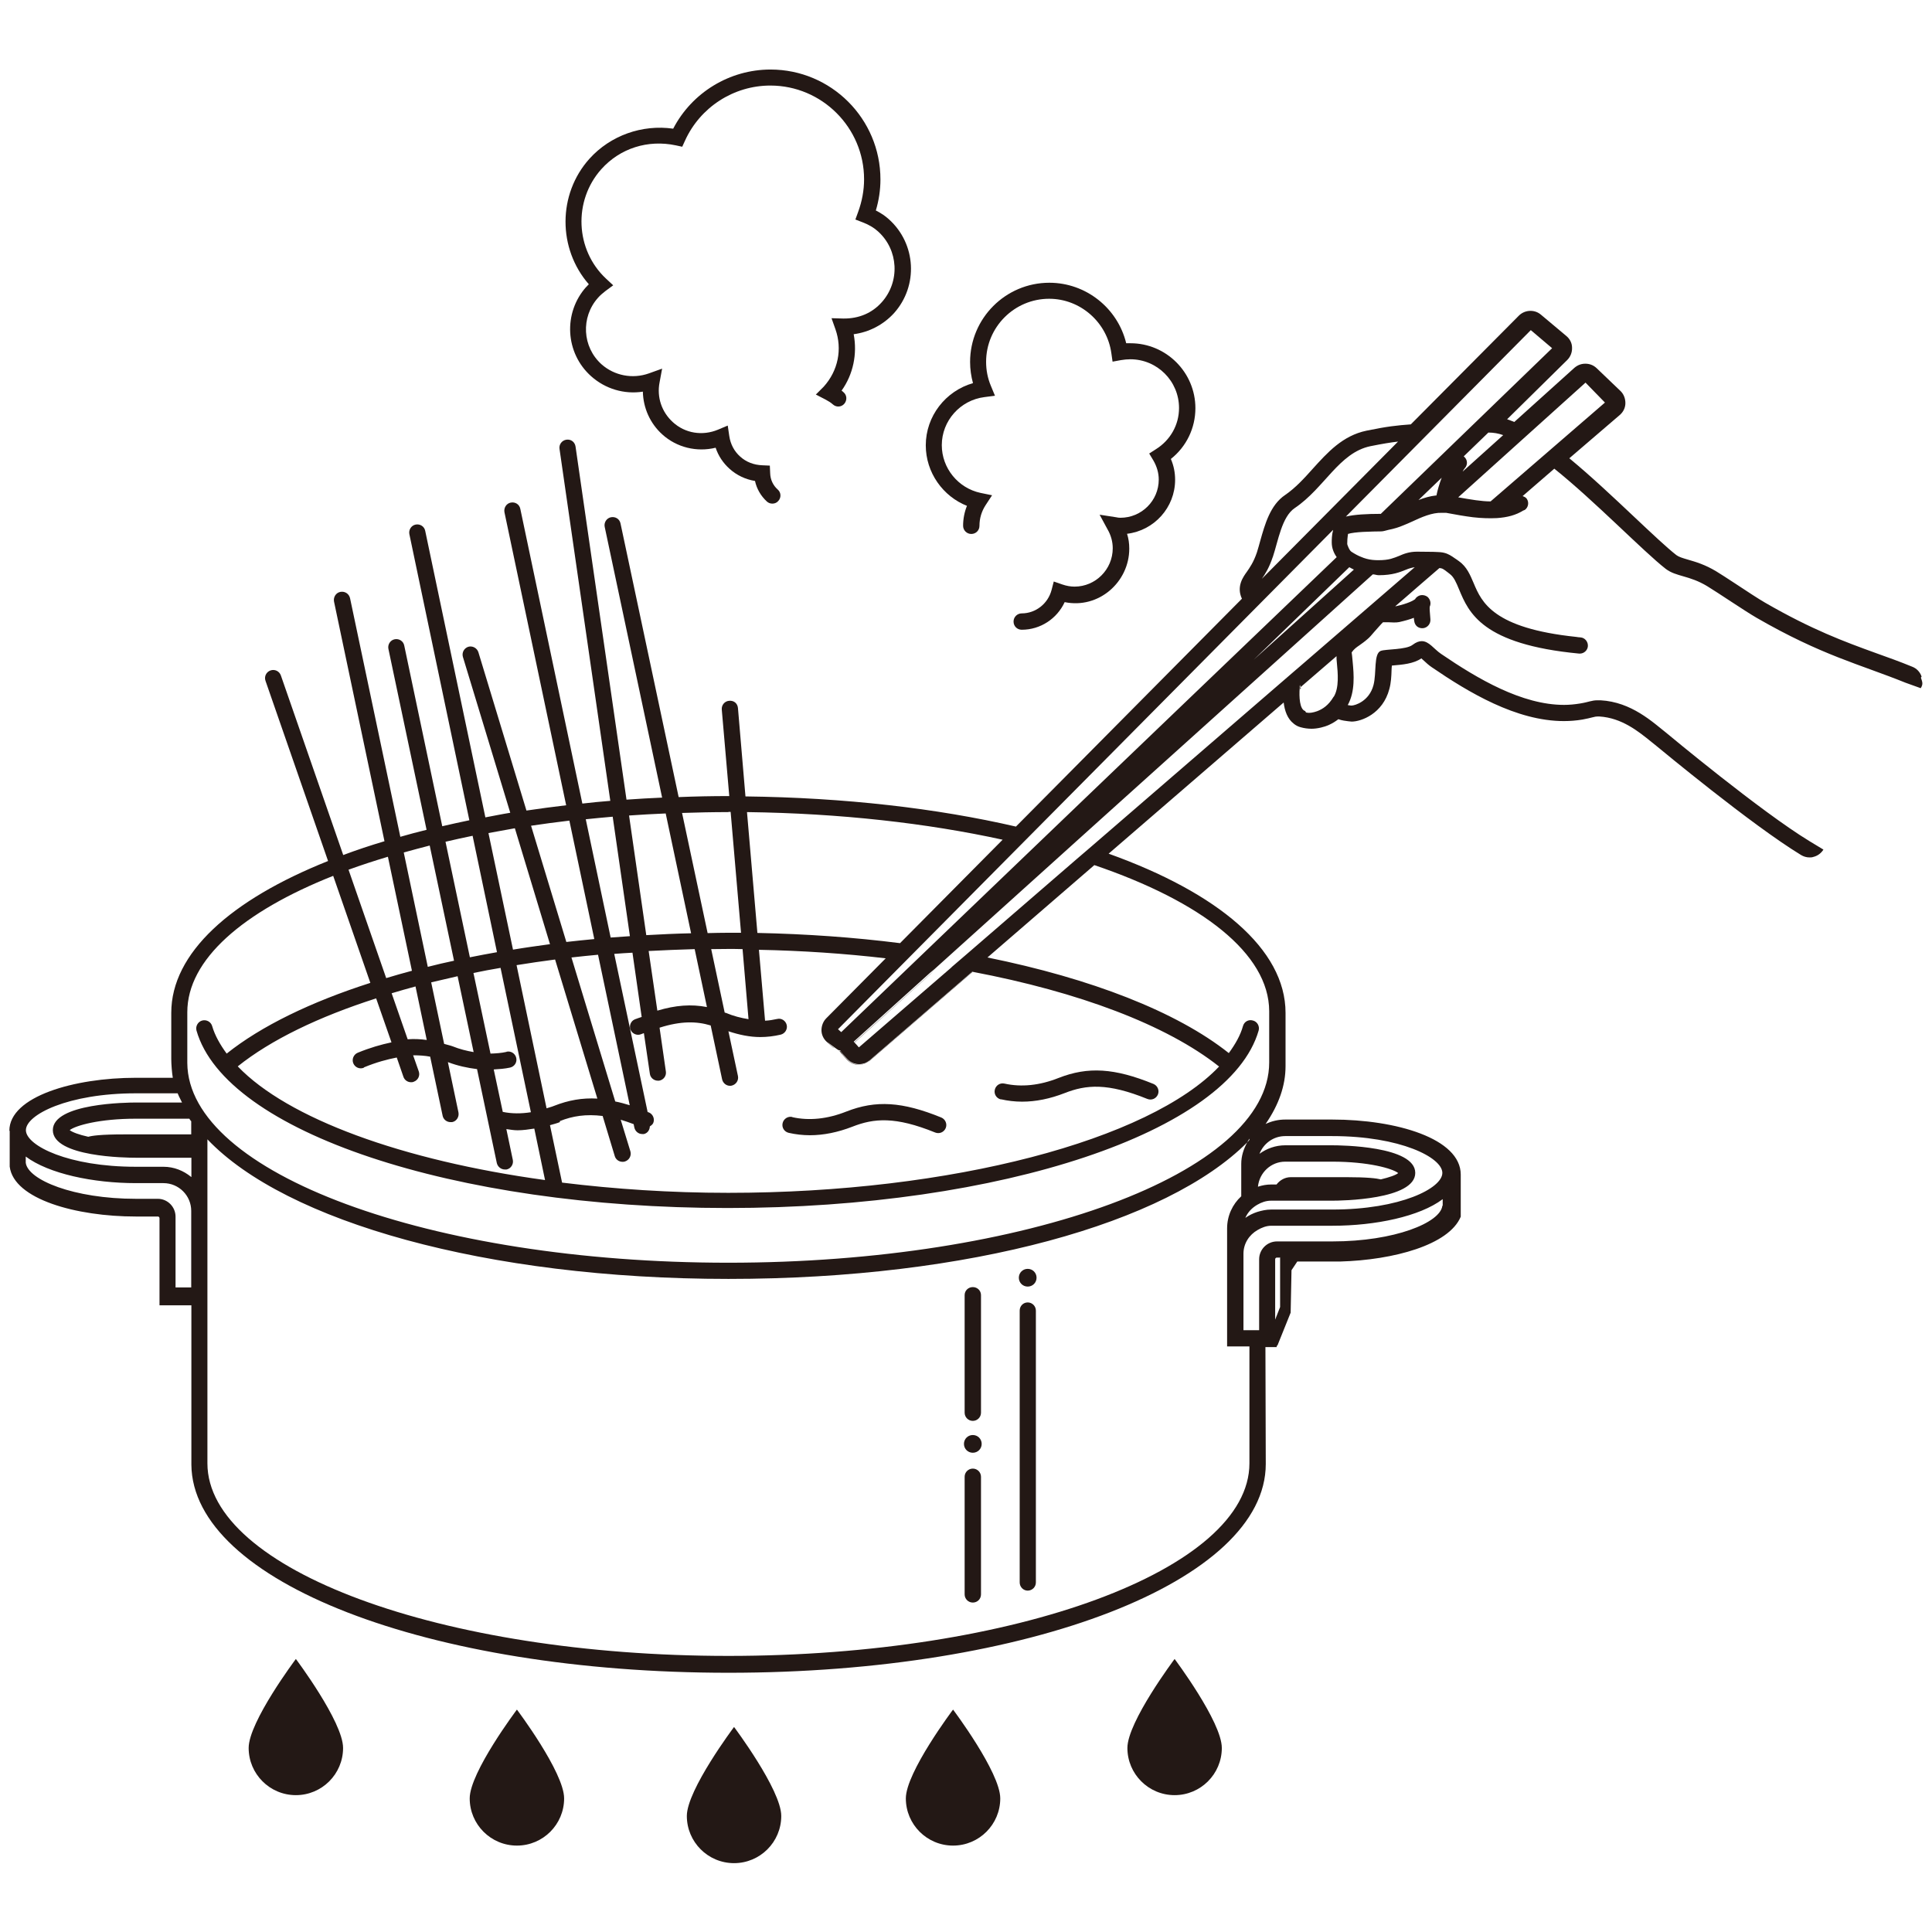 <?xml version="1.0" encoding="UTF-8"?><svg id="_レイヤー_2" xmlns="http://www.w3.org/2000/svg" viewBox="0 0 113.36 113.36"><defs><style>.cls-1{fill:#231815;}.cls-1,.cls-2{stroke-width:0px;}.cls-2{fill:none;}</style></defs><g id="_レイヤー_2-2"><path class="cls-1" d="m34.4,16.83c-1.37,1.53-1.24,3.89.29,5.25.83.74,1.94,1.07,3.03.9.02.95.42,1.86,1.14,2.51.85.77,2.03,1.05,3.13.78.16.48.44.9.82,1.24.41.37.93.62,1.49.71.1.46.34.88.7,1.21.09.08.2.12.32.12.13,0,.26-.05.35-.16.18-.2.16-.5-.04-.67-.27-.24-.43-.58-.44-.95l-.02-.45-.45-.02c-.49-.02-.94-.19-1.29-.51-.35-.31-.57-.73-.64-1.21l-.09-.61-.57.24c-.91.38-1.93.22-2.65-.44-.65-.59-.95-1.46-.78-2.33l.15-.81-.78.28c-.96.34-2.02.13-2.77-.53-1.14-1.02-1.23-2.77-.21-3.91.13-.15.28-.27.43-.39l.46-.34-.42-.39c-1.81-1.69-1.93-4.57-.28-6.42,1.1-1.23,2.73-1.75,4.38-1.4l.37.08.16-.35c.89-1.97,2.86-3.24,5.01-3.24,3.03,0,5.5,2.47,5.5,5.5,0,.65-.12,1.29-.35,1.92l-.16.44.44.17c.36.14.65.31.89.53,1.2,1.08,1.3,2.94.22,4.15-.56.63-1.33.97-2.26.96l-.69-.02.23.65c.41,1.16.16,2.43-.69,3.37l-.46.46.58.3c.17.09.31.18.42.28.2.18.5.16.67-.04.17-.2.16-.5-.04-.67-.04-.04-.08-.07-.12-.1.68-.95.93-2.15.71-3.31.91-.12,1.75-.56,2.37-1.24,1.43-1.6,1.3-4.06-.3-5.5-.22-.2-.47-.37-.77-.52.18-.6.27-1.21.27-1.82,0-3.56-2.89-6.45-6.45-6.45-2.4,0-4.61,1.35-5.71,3.47-1.83-.26-3.68.4-4.91,1.76-1.88,2.09-1.86,5.29-.04,7.37-.05.05-.11.11-.16.17Z"/><path class="cls-1" d="m14.59,102.56c0,1.53,1.24,2.77,2.77,2.77s2.77-1.24,2.77-2.77-2.77-5.22-2.77-5.22c0,0-2.77,3.69-2.77,5.22Z"/><path class="cls-1" d="m27.56,105.52c0,1.53,1.24,2.77,2.77,2.77s2.77-1.24,2.77-2.77-2.77-5.21-2.77-5.21c0,0-2.77,3.68-2.77,5.21Z"/><path class="cls-1" d="m40.3,106.55c0,1.53,1.24,2.77,2.77,2.77s2.77-1.24,2.77-2.77-2.77-5.22-2.77-5.22c0,0-2.77,3.69-2.77,5.22Z"/><path class="cls-1" d="m53.15,105.52c0,1.53,1.24,2.77,2.77,2.77s2.77-1.24,2.77-2.77-2.77-5.21-2.77-5.21c0,0-2.77,3.68-2.77,5.21Z"/><path class="cls-1" d="m66.15,102.56c0,1.53,1.24,2.77,2.77,2.77s2.77-1.24,2.77-2.77-2.77-5.22-2.77-5.22c0,0-2.77,3.69-2.77,5.22Z"/><path class="cls-1" d="m76.6,41.8s.06.11.09.12c.18,0,.39-.03.61-.11-.11.02-.22.04-.32.04-.14,0-.27-.02-.38-.05Z"/><path class="cls-1" d="m84.31,29.13l-.03.03s.02,0,.03,0c0,0,0-.01,0-.02Z"/><path class="cls-1" d="m76.29,40.27s0,.11-.01.17l.05-.04s-.02-.08-.04-.13Z"/><path class="cls-1" d="m49.28,61.69c.03.05.07.1.11.15l.3.33c.19.21.44.31.7.31.11,0,.22-.02.33-.06-.1.03-.2.05-.31.05-.26,0-.52-.1-.7-.31l-.3-.33s-.06-.11-.1-.16c-.03,0-.07,0-.1-.02.02,0,.04.03.07.04Z"/><polygon class="cls-1" points="50.39 61.53 50.4 61.51 50.26 61.36 50.25 61.37 50.39 61.53"/><path class="cls-1" d="m50.71,62.42c.12-.04.22-.1.32-.18l6.02-5.2s0,0-.02,0l-6.02,5.2c-.09.08-.19.14-.3.17Z"/><polygon class="cls-1" points="49.49 60.75 49.36 60.64 49.35 60.65 49.48 60.76 49.49 60.75"/><polygon class="cls-1" points="50.09 61.2 50.25 61.37 50.26 61.36 50.11 61.2 54.58 57.17 54.79 56.97 50.09 61.2"/><path class="cls-1" d="m46.49,65.54c-.25-.06-.51.1-.57.36-.06.26.1.51.36.57.4.09.82.14,1.24.14.8,0,1.64-.17,2.49-.5,1.27-.5,2.52-.61,4.86.34.25.1.52-.02.62-.26.1-.24-.02-.52-.26-.62-2.28-.93-3.84-1.03-5.57-.35-1.11.44-2.18.55-3.17.33Z"/><polygon class="cls-1" points="75.12 73.87 75.12 73.85 75.11 73.87 75.12 73.87"/><path class="cls-1" d="m73.32,66.89c-.05.07-.09.15-.13.22.05-.05.08-.09.13-.14v-.08Z"/><path class="cls-1" d="m58.73,64.5c.4.09.82.14,1.24.14.81,0,1.64-.17,2.49-.5,1.27-.5,2.52-.61,4.86.34.25.1.52-.02.62-.26.1-.24-.02-.52-.26-.62-2.28-.93-3.84-1.03-5.57-.35-1.11.44-2.18.55-3.17.33-.26-.06-.51.1-.57.36-.06.26.1.51.36.57Z"/><path class="cls-1" d="m60.3,76.42c-.26,0-.47.21-.47.48v15.95c0,.26.21.48.47.48s.48-.21.48-.48v-15.95c0-.26-.21-.48-.48-.48Z"/><path class="cls-1" d="m60.3,75.49c.29,0,.52-.23.52-.52s-.23-.52-.52-.52-.52.23-.52.52.23.52.52.52Z"/><path class="cls-1" d="m57.08,86.17c-.26,0-.48.21-.48.48v6.9c0,.26.21.48.48.48s.48-.21.48-.48v-6.9c0-.26-.21-.48-.48-.48Z"/><path class="cls-1" d="m57.08,83.37c.26,0,.48-.21.48-.48v-6.9c0-.26-.21-.47-.48-.47s-.48.21-.48.47v6.9c0,.26.21.48.48.48Z"/><path class="cls-1" d="m57.08,85.24c.29,0,.52-.23.52-.52s-.23-.52-.52-.52-.52.23-.52.52.23.52.52.52Z"/><path class="cls-1" d="m56.74,29.67c-.15.37-.23.77-.23,1.18,0,.26.21.48.48.48s.48-.21.48-.48c0-.43.12-.84.36-1.21l.38-.58-.68-.14c-1.31-.28-2.27-1.45-2.27-2.8,0-1.43,1.08-2.64,2.5-2.82l.62-.08-.24-.58c-.19-.45-.28-.92-.28-1.41,0-2.04,1.66-3.7,3.7-3.7,1.83,0,3.4,1.38,3.65,3.2l.07.49.49-.09c.18-.03.37-.05.55-.05,1.58,0,2.86,1.28,2.86,2.86,0,.99-.51,1.89-1.36,2.42l-.39.25.24.4c.21.36.32.74.32,1.13,0,1.24-1.01,2.24-2.25,2.24-.08,0-.17-.01-.25-.03l-.97-.15.46.85c.21.36.31.74.31,1.12,0,1.24-1.01,2.25-2.24,2.25-.23,0-.47-.04-.73-.13l-.49-.17-.13.5c-.21.8-.93,1.37-1.75,1.37-.26,0-.48.21-.48.48s.21.48.48.48c1.1,0,2.07-.65,2.52-1.62,2,.41,3.79-1.18,3.79-3.14,0-.3-.04-.59-.13-.87,1.59-.19,2.82-1.54,2.82-3.17,0-.42-.08-.83-.25-1.22.91-.72,1.44-1.81,1.44-2.98,0-2.1-1.71-3.81-3.81-3.81-.08,0-.17,0-.25,0-.5-2.06-2.36-3.55-4.51-3.55-2.57,0-4.65,2.09-4.65,4.65,0,.42.06.84.17,1.24-1.61.46-2.77,1.94-2.77,3.65,0,1.59,1,3,2.44,3.56Z"/><path class="cls-1" d="m112.75,39.7c-.09-.27-.29-.48-.55-.58-.73-.3-1.43-.55-2.13-.8-1.85-.67-3.75-1.37-6.49-2.95-.37-.21-1.13-.71-1.75-1.12-.47-.31-.89-.58-1.12-.72-.66-.4-1.21-.56-1.66-.69-.34-.1-.54-.16-.69-.27-.54-.42-1.42-1.25-2.44-2.21-1.23-1.16-2.59-2.44-3.84-3.47l2.96-2.54c.21-.18.33-.43.33-.7,0-.27-.1-.53-.29-.71l-1.4-1.34c-.19-.18-.42-.26-.66-.26s-.45.08-.64.24l-3.53,3.18c-.14-.06-.28-.11-.42-.16l3.53-3.48c.19-.19.29-.45.28-.72,0-.27-.13-.52-.34-.69l-1.49-1.25c-.18-.15-.39-.22-.61-.22-.24,0-.49.09-.68.28l-6.34,6.38c-.81.06-1.39.12-2.6.37-1.4.29-2.29,1.28-3.15,2.23-.5.56-1.02,1.13-1.62,1.54-.88.59-1.19,1.72-1.47,2.71-.06.23-.13.46-.19.66-.2.59-.42.89-.59,1.14-.21.29-.63.86-.29,1.58l-13.26,13.37c-4.63-1.07-10.03-1.7-15.87-1.77l-.44-5.18c-.02-.26-.22-.46-.52-.43-.26.02-.45.25-.43.51l.44,5.08s-.04,0-.05,0c-.98,0-1.96.02-2.92.06l-3.41-16.05c-.05-.26-.29-.42-.56-.37-.26.05-.42.31-.37.56l3.37,15.89c-.71.03-1.4.07-2.09.12l-2.99-20.72c-.04-.26-.26-.44-.54-.4-.26.04-.44.28-.4.54l2.98,20.65c-.55.04-1.1.1-1.64.16l-3.64-17.29c-.05-.26-.29-.42-.56-.37-.26.05-.42.31-.37.57l3.62,17.19c-.79.09-1.57.2-2.33.31l-2.82-9.29c-.08-.25-.35-.39-.59-.32-.25.08-.39.34-.32.59l2.78,9.15c-.5.08-.97.18-1.46.27l-3.53-16.81c-.05-.26-.3-.42-.56-.37-.26.05-.42.31-.37.56l3.52,16.79c-.54.11-1.07.23-1.59.35l-2.23-10.6c-.05-.26-.3-.42-.56-.37-.26.05-.42.31-.37.56l2.24,10.62c-.52.13-1.03.26-1.54.41l-2.95-14c-.06-.26-.3-.42-.57-.37-.26.05-.42.31-.37.57l2.96,14.06c-.84.25-1.65.52-2.42.81l-3.66-10.54c-.09-.25-.36-.38-.61-.29-.25.09-.38.36-.29.61l3.67,10.57c-5.71,2.28-9.2,5.4-9.2,8.91,0,.02,0,.04,0,.06v2.66h0c0,.28.04.81.09,1.09h-2.18c-3.59,0-7.41,1.09-7.41,3.11h.02s0,.02,0,.03,0,1.83,0,1.83v.13h0v.11c.24,1.92,3.91,2.93,7.4,2.93h1.3c.05,0,.09.05.09.1v5.11h1.87v9.35h0c.06,6.85,13.88,12.21,31.52,12.21s31.52-5.38,31.52-12.25l-.02-6.86h.66v-.08h.04s.78-1.94.78-1.94l.05-2.49.34-.51h2.53c3.12-.09,6.37-.97,7.06-2.63v-2.47c0-2.12-3.79-3.23-7.54-3.23h-2.76c-.4,0-.79.09-1.15.26h0c.78-1.13,1.17-2.26,1.17-3.39v-3.01s0-.08,0-.12c0-3.74-3.97-7.04-10.38-9.34l10.27-8.87c.06.49.22.96.6,1.25.11.09.24.16.39.2.21.06.43.09.65.09.15,0,.34-.02.55-.07.31-.07.66-.21,1.02-.49.22.08.43.1.58.12.04,0,.16.02.2.02.56,0,1.83-.46,2.21-1.91.1-.36.12-.75.13-1.1,0-.08.01-.19.02-.28.01,0,.02,0,.03,0,.58-.05,1.24-.1,1.7-.42.04.04.08.08.12.11.15.14.31.29.49.41,2.15,1.47,4.96,3.16,7.75,3.16.37,0,.74-.03,1.09-.09.26-.05.44-.09.59-.13.17-.04.2-.05.3-.05h.1c1.32.08,2.29.87,3.08,1.51l.31.25c.21.17,5.54,4.6,8.45,6.37.15.09.32.14.49.14.08,0,.15,0,.23-.03.25-.06.46-.22.59-.43l-.81-.49c-2.88-1.75-8.35-6.31-8.35-6.31-.87-.69-2.1-1.86-3.92-1.96-.06,0-.11,0-.16,0-.38,0-.49.1-1.05.19-.31.05-.62.08-.93.08-2.47,0-5.07-1.53-7.21-2.99-.43-.29-.71-.75-1.14-.75-.15,0-.33.06-.54.22-.38.29-1.55.24-1.86.35-.43.16-.24,1.29-.43,2.01-.25.95-1.09,1.2-1.29,1.2,0,0-.01,0-.02,0-.06,0-.13-.02-.2-.03.44-.79.36-1.79.29-2.52-.02-.23-.05-.55-.06-.57.14-.2.27-.29.46-.42.14-.1.3-.21.48-.37.1-.08.24-.24.39-.42.16-.18.45-.51.51-.56.06,0,.17,0,.28,0,.23.01.48.03.67-.01.35-.08.63-.16.86-.25,0,.06.01.12.02.18.03.26.22.45.52.43.26-.03.45-.26.43-.52-.04-.44-.05-.65-.04-.74.09-.19.04-.42-.12-.57-.15-.12-.37-.15-.54-.06-.09.05-.16.11-.2.19-.1.07-.39.25-1.12.41,0,0-.03,0-.04,0l.65-.56.62-.54,1.32-1.14c.17.02.18.02.47.24l.14.11c.24.18.37.49.54.9.57,1.37,1.35,3.23,7.05,3.77.02,0,.03,0,.04,0,.24,0,.45-.19.47-.43.02-.26-.17-.5-.43-.52-.1,0-.17-.02-.26-.03-4.87-.51-5.54-2.03-6.01-3.15-.21-.49-.4-.96-.86-1.29l-.14-.1c-.1-.07-.17-.11-.25-.17-.2-.13-.39-.23-.71-.26-.1,0-.25-.02-.42-.02-.36,0-.8-.01-.94-.01-.47,0-.79.13-1.06.25-.15.06-.3.12-.48.17-.19.05-.42.08-.74.08-.23,0-.46-.02-.68-.08-.11-.03-.23-.07-.34-.12-.18-.07-.36-.17-.56-.3-.07-.05-.14-.17-.19-.3-.02-.06-.05-.11-.05-.17,0-.41.06-.56.04-.57.18-.06.53-.1.89-.12.41-.02.83-.03,1.06-.03.14,0,.29-.06.43-.09.31-.06.61-.15.91-.28.15-.06.29-.12.44-.19.6-.28,1.21-.55,1.78-.53.08,0,.17,0,.25,0,.58.11,1.1.2,1.58.26.52.06.98.07,1.4.05.6-.04,1.11-.17,1.54-.44.03-.02.07-.02.1-.04.21-.15.26-.45.11-.66-.06-.08-.15-.12-.24-.15l1.86-1.61c2.34,1.87,5.24,4.87,6.54,5.88.62.47,1.37.37,2.44,1.02.55.33,2.23,1.47,2.89,1.85,3.83,2.21,6.04,2.72,8.74,3.81l.89.32c.15-.24.1-.35.01-.62Zm-38.07-7.01c.32-.96.53-2.37,1.29-2.88,1.74-1.17,2.6-3.25,4.44-3.63.7-.14,1.18-.22,1.62-.27l-7.99,8.05c.19-.27.43-.65.64-1.28Zm3.54-1.59c-.08.29-.08.58-.08.73,0,.33.12.62.29.86,0,0-29.03,27.82-29.07,27.87l-.19-.17,29.04-29.29Zm-56.87,31.53c.75-.31,1.37-.47,1.93-.58l.39,1.13c.07.2.25.32.45.32.05,0,.1,0,.16-.03.25-.09.38-.36.29-.61l-.33-.94c.36,0,.69.02,1,.08l.73,3.46c.04.22.24.38.46.38.03,0,.07,0,.1,0,.26-.05.42-.31.37-.57l-.62-2.95c.58.22,1.15.34,1.71.41l1.16,5.51c.05.22.25.38.47.38.03,0,.06,0,.1,0,.26-.05.42-.31.37-.56l-.38-1.81c.22.03.44.07.66.07.32,0,.65-.05.98-.1l.63,3.02c-8.38-1.15-15.1-3.61-18.03-6.67,1.95-1.56,4.75-2.91,8.12-3.99l.9,2.58c-.61.13-1.25.31-1.98.61-.24.1-.36.38-.26.62.1.24.37.36.62.26Zm1.63-4.35c.46-.14.92-.27,1.4-.4l.66,3.14c-.37-.05-.74-.07-1.12-.04l-.94-2.7Zm6.74,3.44c-.31.07-.62.09-.94.1l-1-4.73c.52-.11,1.05-.21,1.59-.3l1.78,8.47c-.57.09-1.12.09-1.65-.02l-.53-2.49c.32-.02.65-.04.96-.11.26-.06.42-.31.36-.57-.06-.26-.32-.42-.57-.36Zm-1.94.01c-.4-.07-.81-.17-1.23-.34-.17-.06-.33-.09-.49-.14l-.76-3.61c.51-.12,1.02-.24,1.55-.36l.94,4.45Zm2.53-5.1c.74-.12,1.49-.23,2.26-.33l2.48,8.16c-.88-.05-1.69.09-2.55.43-.14.06-.29.09-.43.14l-1.76-8.4Zm3.22-.45c.51-.06,1.04-.11,1.56-.16l1.86,8.83c-.29-.09-.58-.17-.85-.22l-2.57-8.45Zm-.68,9.6c.75-.3,1.53-.42,2.51-.3l.71,2.35c.06.21.25.34.46.34.04,0,.09,0,.14-.02.25-.08.39-.34.32-.59l-.57-1.86c.23.07.5.16.76.26l.04.2c.05.22.24.38.46.38.03,0,.06,0,.1,0,.22-.05.34-.24.35-.45.08-.05.16-.11.2-.2.1-.24-.02-.52-.26-.62-.03-.01-.05-.01-.07-.02l-1.96-9.28c.35-.03.71-.05,1.07-.07l.54,3.77c-.14.05-.25.08-.4.14-.24.1-.35.38-.25.62.11.24.39.35.62.25.06-.03.1-.03.16-.06l.35,2.38c.03.24.24.41.47.41.02,0,.04,0,.07,0,.26-.04.44-.28.4-.54l-.37-2.57c1.26-.4,2.18-.38,3-.13l.67,3.16c.05.22.24.38.46.38.03,0,.06,0,.1-.01.26-.06.42-.31.37-.56l-.56-2.63c.63.21,1.26.34,1.87.34.4,0,.8-.05,1.19-.14.26-.06.42-.32.36-.57-.06-.25-.31-.42-.57-.35-.23.05-.46.09-.7.1l-.36-4.16c2.55.05,5.04.22,7.44.5l-3.49,3.52c-.18.18-.28.44-.28.7,0,.26.12.51.31.68l.33.3c.05.05.11.05.17.09-.05-.03-.1-.05-.15-.09l-.33-.3s.61.47.68.49c.03.01.07.01.1.02.03.05.05.11.1.16l.3.33c.19.21.45.31.7.31.11,0,.21-.02.31-.05.11-.04.21-.1.3-.17l6.02-5.2s0,0,.02,0c6.22,1.18,11.38,3.11,14.47,5.56-4.09,4.3-15.66,7.41-28.8,7.41-3.39,0-6.66-.22-9.75-.6l-.71-3.37c.2-.06.39-.1.58-.18Zm5.21-9.98c.89-.05,1.79-.08,2.7-.11l.72,3.4c-.91-.18-1.84-.11-2.91.21l-.51-3.5Zm20.77-6.53l-6.02,6.07c-2.68-.34-5.49-.54-8.37-.6l-.61-7.09c5.46.07,10.57.65,15,1.62Zm-14.91,10.53c-.44-.07-.88-.18-1.33-.37-.02,0-.05-.01-.07-.02l-.79-3.72c.34,0,.68-.01,1.02-.01.28,0,.55,0,.82.01l.35,4.12Zm-1.18-12.16s.09,0,.13,0l.61,7.09c-.25,0-.49,0-.74,0-.41,0-.81.01-1.22.02l-1.5-7.05c.9-.03,1.8-.05,2.72-.05Zm-3.68.09l1.49,7.03c-.89.02-1.76.06-2.63.11l-1.01-7.02c.71-.05,1.43-.09,2.15-.12Zm-3.11.19l1.01,7.01c-.38.03-.76.05-1.13.08l-1.46-6.94c.53-.05,1.05-.11,1.58-.15Zm-2.54.24l1.46,6.94c-.55.05-1.1.11-1.64.17l-2.07-6.82c.74-.11,1.48-.21,2.25-.3Zm-3.2.44l2.06,6.8c-.73.1-1.46.2-2.17.32l-1.44-6.84c.51-.09,1.02-.19,1.54-.28Zm-2.48.44l1.43,6.83c-.54.09-1.07.2-1.59.3l-1.43-6.78c.52-.12,1.04-.24,1.59-.35Zm-2.52.56l1.43,6.77c-.52.11-1.04.23-1.54.36l-1.41-6.71c.51-.14,1.01-.28,1.53-.41Zm-2.45.67l1.41,6.69c-.52.14-1.02.28-1.51.43l-2.21-6.36c.74-.27,1.51-.52,2.31-.76Zm-11.54,25.27h-.92v-4.15c0-.58-.47-1.05-1.04-1.05h-1.29c-3.65,0-6.34-1.11-6.46-2.12v-.36c1.35,1.01,3.95,1.56,6.46,1.56h1.62c.9,0,1.63.73,1.63,1.63v4.49Zm0-6.48c-.45-.37-1.01-.6-1.63-.6h-1.62c-3.96,0-6.4-1.23-6.45-2.12,0,0,0,.02,0,.03v-.06c0-.9,2.46-2.16,6.46-2.16h2.45s0,.04.02.06c.06.16.16.32.23.48h-2.7c-.5,0-4.88.04-4.88,1.62s4.34,1.62,4.85,1.62h3.28v1.12Zm0-2.5h-3.93c-1.4,0-1.9.08-2.11.14-.55-.12-.94-.27-1.09-.39.34-.27,1.75-.67,3.87-.67h3.15c.05.09.11.15.11.15v.77Zm62.09,19.3c0,6.23-13.71,11.3-30.57,11.3s-30.57-5.07-30.57-11.3v-10.26h0v-8.75c4.59,4.83,16.36,8.19,30.57,8.19s25.73-3.28,30.44-8.01c.04-.07.08-.15.13-.22v.08s-.08.09-.13.14c-.21.38-.35.8-.35,1.26v1.9c-.51.47-.83,1.14-.83,1.89v6.92h1.31v6.86Zm1.8-12.06v2.89s-.29.74-.29.74v-3.54c0-.05.04-.1.09-.1h.17l.02-.03v.03Zm9.52-3.05h0c-.12.99-2.8,2.09-6.45,2.09h0s-3.25,0-3.25,0c-.58,0-1.05.47-1.05,1.05v4.16h-.92v-4.49c0-.6.34-1.11.83-1.39.24-.14.51-.25.81-.25h3.59c2.51,0,5.11-.54,6.46-1.56v.38Zm-9.22-4.09h2.76c4,0,6.46,1.26,6.46,2.16s-2.46,2.15-6.46,2.15h-3.59c-.28,0-.55.06-.81.14-.25.08-.49.2-.7.35.14-.33.39-.59.7-.77.24-.14.51-.24.81-.24h3.59c.5,0,4.87-.05,4.87-1.63s-4.38-1.62-4.87-1.62h-2.76c-.56,0-1.09.19-1.51.5.24-.61.82-1.04,1.51-1.04Zm-1.6,2.97c.08-.82.76-1.47,1.6-1.47h2.76c2.12,0,3.53.4,3.87.67-.14.12-.52.25-1.02.37-.25-.06-.77-.13-2.03-.13h-3.25c-.34,0-.64.17-.84.43h-.32c-.27,0-.53.05-.77.13Zm.66-10.31v3.02h0c0,6.48-14.24,11.75-31.74,11.75s-31.7-5.26-31.74-11.72v-2.98c0-3.09,3.27-5.9,8.56-8l2.18,6.28c-3.49,1.12-6.4,2.53-8.43,4.15-.38-.52-.69-1.06-.85-1.61-.07-.25-.33-.4-.59-.33-.25.07-.4.34-.33.59,1.7,5.94,15.09,10.41,31.16,10.41s29.45-4.48,31.16-10.41c.07-.25-.07-.52-.33-.59-.27-.08-.52.07-.59.33-.15.54-.45,1.06-.83,1.58-3.07-2.44-8.1-4.38-14.16-5.61l6.27-5.42c6.29,2.14,10.25,5.19,10.26,8.57Zm3.78-18.44c-.3.51-.65.73-.97.85-.22.08-.44.11-.61.11-.03-.01-.06-.07-.09-.12h0c-.33-.1-.36-.84-.32-1.36,0-.06,0-.12.01-.17.01.04.04.08.04.13l2.11-1.82c0,.12,0,.23.02.38.06.62.14,1.47-.18,2Zm2.3-7.18c.12,0,.22.05.35.05.81,0,1.24-.18,1.59-.32.19-.08.34-.12.52-.15l-6.76,5.84h0s-.35.3-.35.3l-11.89,10.27-.84.72-6.42,5.55-.92.79s0,0,.01,0l-5.44,4.7h0s-.01,0-.01,0l-.14-.16-.16-.17,4.7-4.24-.21.21.52-.47.91-.82,6.29-5.67.83-.75,17.44-15.7Zm-1.38-.42c.09.05.18.1.27.14l-5.88,5.29,5.61-5.43Zm5.12-4.23s0,.01,0,.02c0,0-.02,0-.03,0-.36.04-.7.14-1.03.27l1.36-1.31c-.14.37-.24.72-.3,1.01Zm-3.26,1.1s-.02,0-.03,0c-.78,0-1.54.04-2.03.16l10.85-10.94,1.25,1.06-10.04,9.71Zm4.88-3.36s-.02,0-.03-.01l1.45-1.4c.31,0,.59.05.87.15l-2.38,2.14c.04-.07.08-.15.13-.2.18-.2.16-.5-.04-.67Zm1.55,2.63c-.52,0-1.17-.11-1.9-.24l7.47-6.73,1.14,1.17-6.71,5.8Z"/><rect class="cls-2" width="113.36" height="113.36"/></g></svg>